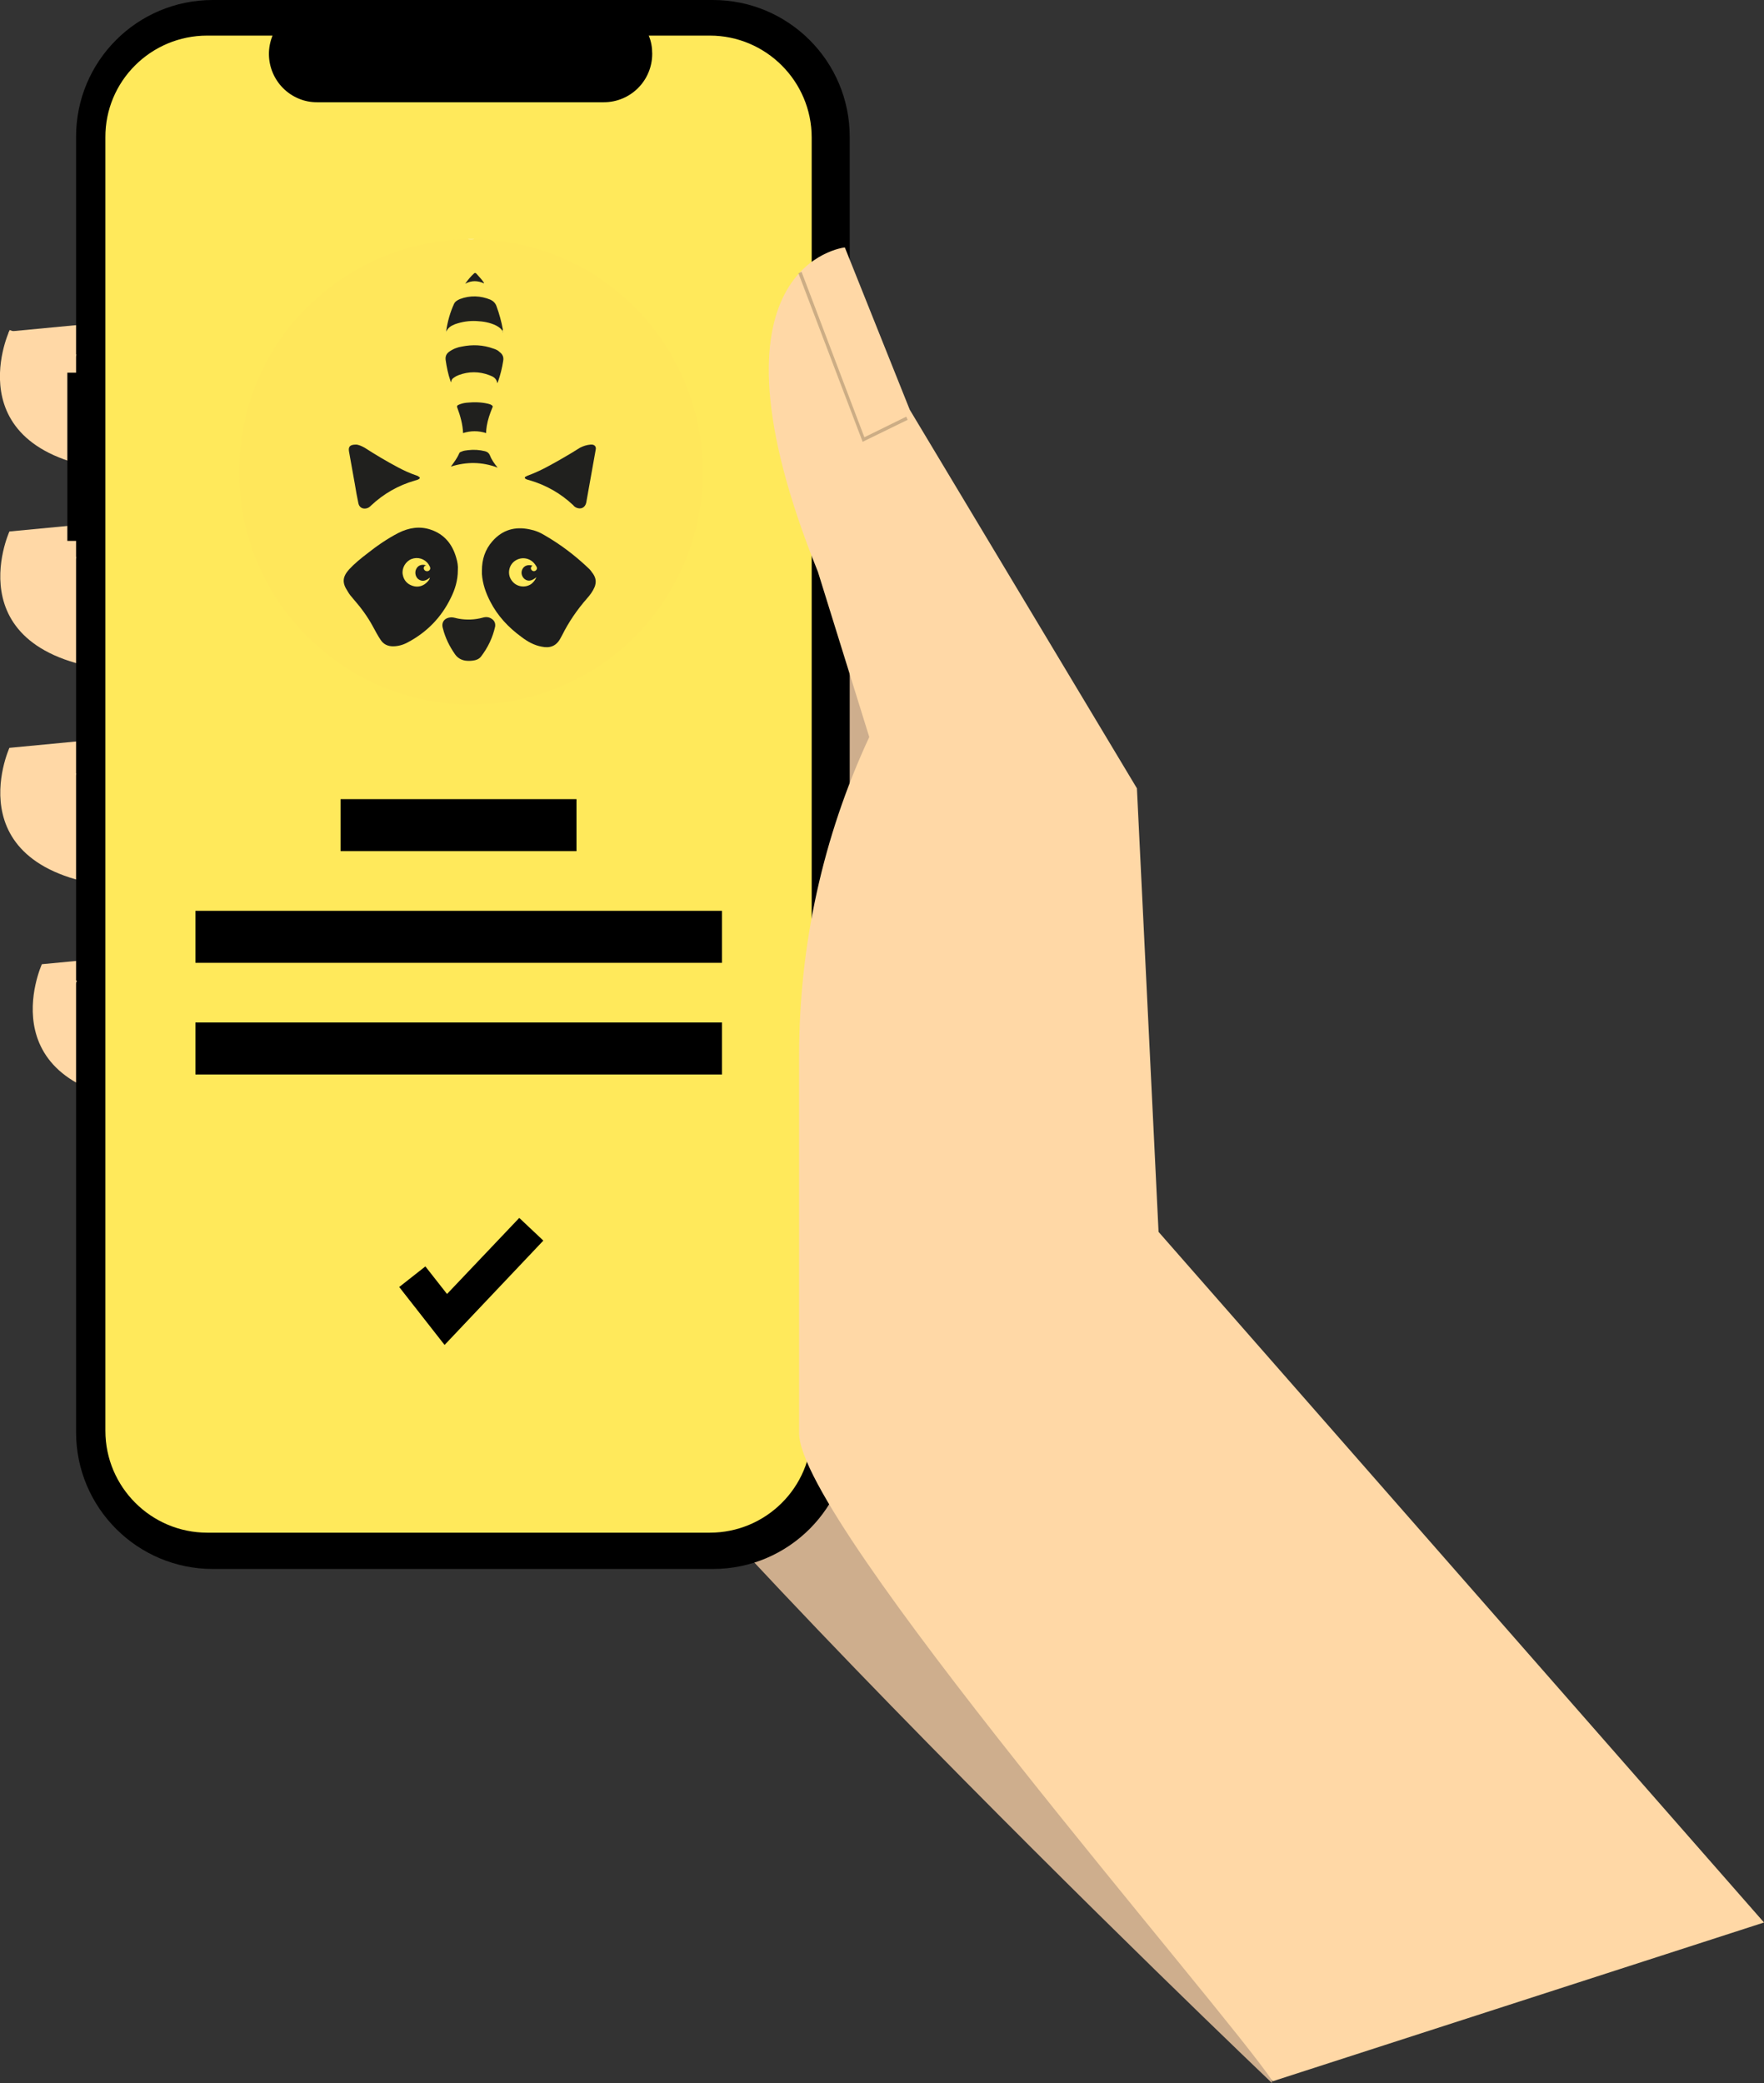 <svg xmlns="http://www.w3.org/2000/svg" xmlns:xlink="http://www.w3.org/1999/xlink" id="Calque_1" x="0px" y="0px" viewBox="0 0 505.5 596.9" style="enable-background:new 0 0 505.5 596.9;" xml:space="preserve"><rect x="0" y="0" width="505.5" height="596.9" fill="#333333" stroke="none"/> <style type="text/css"> .st0{fill:#CEAE8D;} .st1{fill:#FFD8A6;} .st2{fill:#FFE95B;} .st3{opacity:0.2;enable-background:new ;} .st4{fill:#FFF9DD;} .st5{fill:#FFE75B;} .st6{fill:#1E1E1D;} .st7{fill:#20201E;} .st8{fill:#201F1E;} .st9{fill:#AEA676;} .st10{fill:#96906F;} .st11{fill:#FFE95C;} .st12{fill:#FFE85C;} </style> <path class="st0" d="M359.5,500.9l5,96c0,0-211.5-201.3-237.8-260.2s23.2-204.6,23.2-204.6l110,60.4L359.5,500.9z"></path> <path class="st1" d="M35.2,91.9L2.6,95c0,0-17,37.2,35.6,40.3L35.2,91.9z"></path> <path class="st1" d="M35.2,149.2l-32.5,3.1c0,0-17,37.2,35.6,40.3L35.2,149.2z"></path> <path class="st1" d="M35.2,211.2l-32.5,3.1c0,0-17,37.2,35.6,40.3L35.2,211.2z"></path> <path class="st1" d="M44.5,273.2L12,276.3c0,0-17,37.2,35.6,40.3L44.5,273.2z"></path> <path d="M19.3,106.8h2.5V39.2C21.8,17.5,39.3,0,61,0l0,0h143.3c21.6,0,39.2,17.5,39.2,39.2l0,0v371.2c0,21.6-17.5,39.2-39.2,39.2 l0,0H61c-21.6,0-39.2-17.5-39.2-39.2l0,0V155h-2.5V106.8z"></path> <path class="st2" d="M59.4,10.2h18.7c-2.9,7.1,0.5,15.2,7.6,18.1c1.7,0.7,3.4,1,5.2,1H173c7.7,0,13.9-6.2,13.9-13.9 c0-1.8-0.3-3.6-1-5.2h17.5c16.1,0,29.2,13.1,29.2,29.2l0,0V410c0,16.2-13.1,29.2-29.2,29.2h-144c-16.1,0-29.2-13.1-29.2-29.2l0,0 V39.4C30.1,23.3,43.2,10.2,59.4,10.2L59.4,10.2z"></path> <rect x="97.6" y="229" width="67.6" height="14.9"></rect> <rect x="56" y="261" width="150.9" height="14.9"></rect> <rect x="56" y="293" width="150.9" height="14.9"></rect> <path class="st1" d="M505.5,550.9L332,353l-6.2-127.1l-65.1-108.5l-18.6-46.5c0,0-43.4,4.6-7.7,93l14.7,47.3l0,0 c-13.3,28.6-20.1,59.7-20.1,91.2v108.3c0,25.5,121.5,164.4,135.7,185.7l0,0L505.5,550.9z"></path> <polygon class="st3" points="247.2,126.6 260.1,120.3 259.7,119.4 247.7,125.3 229.7,77.9 228.8,78.3 "></polygon> <rect x="11.7" y="88.3" transform="matrix(0.346 -0.938 0.938 0.346 -84.451 75.927)" class="st1" width="1" height="20.4"></rect> <rect x="11.7" y="146.3" transform="matrix(0.346 -0.938 0.938 0.346 -138.876 113.881)" class="st1" width="1" height="20.4"></rect> <rect x="11.7" y="208.3" transform="matrix(0.346 -0.938 0.938 0.346 -197.055 154.452)" class="st1" width="1" height="20.4"></rect> <rect x="16.8" y="274" transform="matrix(0.433 -0.901 0.901 0.433 -241.907 173.969)" class="st1" width="1" height="10.4"></rect> <polygon points="127.4,385.4 114.4,368.8 121.9,362.9 128.1,370.8 148.8,349 155.7,355.5 "></polygon> <g> <path class="st4" d="M135.9,68.5C135.9,68.6,135.9,68.6,135.9,68.5c-0.6,0.3-1.1,0.3-1.7,0.1v-0.1 C134.8,68.5,135.3,68.5,135.9,68.5z"></path> <path class="st5" d="M134.2,68.6c0.6,0,1.2,0,1.7,0c2.2,0,4.4,0.2,6.5,0.4c3.7,0.4,7.3,1.1,10.8,2.1c3.9,1.1,7.7,2.6,11.3,4.4 c4.9,2.4,9.4,5.4,13.5,9c7.3,6.2,12.9,13.6,17,22.2c2.6,5.6,4.5,11.4,5.5,17.5c0.4,2.6,0.7,5.2,0.8,7.8c0.1,2.5,0.1,5,0,7.5 c-0.5,7.9-2.4,15.5-5.6,22.8c-2.7,6-6.1,11.5-10.4,16.5c-5.2,6.1-11.4,11.1-18.4,14.9c-5.6,3.1-11.6,5.3-17.8,6.7 c-2.7,0.6-5.4,1-8.2,1.2c-1.6,0.1-3.2,0.2-4.8,0.3c-0.7,0-1.5,0-2.2,0c-1.6,0-3.2-0.1-4.9-0.3c-2.8-0.2-5.6-0.7-8.4-1.3 c-5.3-1.2-10.4-3-15.2-5.4c-5.2-2.6-9.9-5.8-14.2-9.6c-6.9-6-12.3-13.2-16.2-21.4c-2.3-4.8-4-9.8-5.1-15c-0.6-2.9-1-5.8-1.2-8.8 c-0.2-2.5-0.2-5.1-0.1-7.6c0.2-6.1,1.3-12,3.1-17.8c2.7-8.3,6.9-15.9,12.5-22.6C90,85.5,96.8,80,104.7,75.9 c5.7-2.9,11.8-5,18.1-6.2c2.5-0.5,5-0.8,7.6-1C131.6,68.7,132.9,68.6,134.2,68.6z"></path> <path class="st6" d="M138.1,163.5c0-3.2,0.9-6,3-8.4c2.9-3.3,6.5-4.3,10.7-3.4c1.6,0.3,3,0.9,4.3,1.7c4.5,2.6,8.6,5.7,12.4,9.3 c0.6,0.5,1,1.1,1.5,1.8c0.8,1.2,0.9,2.4,0.4,3.7c-0.5,1.2-1.3,2.3-2.2,3.3c-2.8,3.2-5.2,6.7-7.1,10.5c-0.2,0.4-0.4,0.7-0.6,1.1 c-1.2,2.1-3,2.7-5.3,2.2c-2.2-0.4-4.1-1.5-5.8-2.8c-3.7-2.7-6.8-6-8.9-10.1c-1.3-2.5-2.2-5.1-2.4-7.9 C138.1,164,138.1,163.7,138.1,163.5z"></path> <path class="st6" d="M131.2,163.4c0,2.9-0.8,5.5-2,7.9c-2.7,5.6-6.9,9.9-12.4,12.8c-1.3,0.7-2.7,1.1-4.2,1.1s-2.7-0.6-3.5-1.8 s-1.5-2.5-2.2-3.8c-1.5-2.8-3.4-5.4-5.5-7.8c-0.7-0.8-1.3-1.5-1.8-2.4c-1.6-2.4-1.5-4.1,0.5-6.3c1.5-1.6,3.2-3,4.9-4.3 c2.9-2.3,5.9-4.4,9.2-6.1c3-1.5,6.1-2,9.3-0.9c3.8,1.3,6.1,4.1,7.2,7.9C131.1,161,131.3,162.2,131.2,163.4z"></path> <path class="st7" d="M169.2,127.4c0.1,0,0.3,0,0.5,0c0.8,0.1,1.2,0.7,1,1.5c-0.9,5-1.8,10.1-2.7,15.1c-0.3,1.5-1.6,2.1-3,1.4 c-0.3-0.2-0.5-0.3-0.7-0.6c-3.6-3.4-7.8-5.8-12.6-7.2c-0.4-0.1-0.8-0.2-1.1-0.4s-0.3-0.4,0-0.6c0.2-0.1,0.4-0.2,0.6-0.3 c3.6-1.3,6.9-3.2,10.2-5.1c1.6-0.9,3.2-1.9,4.8-2.9C167.2,127.8,168.1,127.5,169.2,127.4z"></path> <path class="st7" d="M102,127.4c0.7,0,1.6,0.4,2.5,0.9c3.1,2,6.3,3.9,9.5,5.6c1.7,0.9,3.4,1.7,5.2,2.3c0.3,0.1,0.6,0.2,0.8,0.4 c0.4,0.2,0.4,0.5,0,0.7c-0.3,0.2-0.7,0.3-1.1,0.4c-4.8,1.4-9,3.8-12.6,7.2c-0.4,0.4-0.8,0.7-1.4,0.8c-1.1,0.2-2-0.4-2.2-1.5 c-0.4-1.8-0.7-3.6-1-5.4c-0.6-3.2-1.1-6.3-1.7-9.5C99.8,128,100.3,127.4,102,127.4z"></path> <path class="st7" d="M129.3,176.9c0.8,0,1.5,0.3,2.2,0.4c2.3,0.4,4.6,0.3,6.8-0.3c1-0.3,1.9-0.2,2.7,0.4c0.7,0.5,1,1.2,0.9,2.1 c-0.7,3.2-2.1,6.1-4.1,8.7c-0.6,0.7-1.4,1-2.3,1.1c-0.7,0.1-1.5,0.1-2.2,0c-1.2-0.2-2.2-0.8-2.9-1.8c-1.6-2.3-2.8-4.7-3.5-7.5 C126.4,178.3,127.4,177,129.3,176.9C129.2,176.9,129.3,176.9,129.3,176.9z"></path> <path class="st7" d="M129.3,109.5c-0.2,0-0.1-0.2-0.2-0.3c-0.7-2-1.1-4-1.4-6.1c-0.1-1,0.2-1.7,1-2.3c1.1-0.8,2.4-1.3,3.7-1.5 c3-0.6,6-0.5,9,0.6c0.7,0.2,1.3,0.5,1.8,1c0.8,0.6,1.2,1.4,1,2.5c-0.3,2-0.8,4-1.5,6c0,0.1-0.1,0.2-0.2,0.4 c-0.2-1.4-1.2-1.9-2.3-2.3c-2.9-1.1-5.9-1.1-8.8,0c-0.5,0.2-0.9,0.4-1.3,0.7C129.6,108.5,129.3,108.9,129.3,109.5z"></path> <path class="st7" d="M144,94.9c-0.4-0.8-1.1-1.2-1.8-1.6c-1.8-0.9-3.7-1.2-5.7-1.3c-2.1-0.1-4.1,0.2-6.1,0.9 c-1,0.4-1.9,0.9-2.4,1.9c-0.2,0-0.1-0.1-0.1-0.2c0.4-2.6,1.1-5.1,2.2-7.5c0.3-0.7,1-1.1,1.7-1.4c2.9-1.1,5.9-1,8.8,0.2 c0.8,0.4,1.4,1,1.7,1.9c0.8,2.2,1.4,4.4,1.8,6.6C144,94.6,144,94.8,144,94.9S144,95,144,94.9z"></path> <path class="st7" d="M132.7,124.1c-0.1-2.5-0.8-5-1.7-7.4c-0.1-0.3,0-0.4,0.2-0.6c0.8-0.4,1.6-0.6,2.5-0.7c2.1-0.2,4.1-0.2,6.2,0.3 c0.4,0.1,0.7,0.2,1,0.4c0.3,0.2,0.4,0.4,0.2,0.7c-0.7,1.7-1.3,3.4-1.6,5.2c-0.1,0.7-0.2,1.4-0.2,2.1 C137.1,123.4,134.9,123.4,132.7,124.1z"></path> <path class="st7" d="M129.2,133.7c0.9-1.2,1.8-2.4,2.4-3.8c0.1-0.3,0.4-0.4,0.7-0.5c0.6-0.3,1.2-0.3,1.8-0.4 c1.7-0.2,3.3-0.1,4.9,0.3c0.7,0.2,1.1,0.5,1.4,1.2c0.5,1.3,1.3,2.4,2.2,3.5C138.1,132.3,133.7,132.3,129.2,133.7z"></path> <path class="st8" d="M138.7,81.2c-1.8-0.8-3.5-0.9-5.4,0.1c0.8-1.1,1.6-2.1,2.5-2.9c0.2-0.2,0.4-0.3,0.7,0c0.7,0.8,1.5,1.6,2.1,2.5 C138.6,80.9,138.7,81,138.7,81.2z"></path> <path class="st9" d="M127.9,94.7c0,0.1,0.1,0.1,0.1,0.2s-0.1,0.2-0.1,0.3C127.8,94.9,127.8,94.8,127.9,94.7z"></path> <path class="st10" d="M144,94.9L144,94.9c0.2,0.1,0.2,0.2,0.1,0.4C144,95.2,144,95,144,94.9z"></path> <path class="st11" d="M152.6,162.1c-1.3-0.4-2.4,0-2.9,1s-0.2,2.1,0.6,2.8c1,0.8,2.1,0.6,3.4-0.5c-0.3,0.8-0.8,1.4-1.4,1.9 c-1.8,1.3-4.4,0.9-5.7-1c-1.3-1.8-0.8-4.4,1-5.6c1.9-1.3,4.4-0.8,5.7,1c0.1,0.2,0.3,0.4,0.4,0.6c0.3,0.5,0.2,0.9-0.2,1.2 s-0.9,0.2-1.2-0.2S152.1,162.4,152.6,162.1C152.5,162.1,152.6,162.1,152.6,162.1z"></path> <path class="st12" d="M122.1,162c-1.2-0.4-2.3,0-2.8,1c-0.5,0.9-0.3,2.2,0.5,2.9c1,0.8,2.1,0.7,3.4-0.4c-0.1,0.5-0.4,0.9-0.7,1.2 c-1.1,1.2-2.6,1.7-4.2,1.2s-2.6-1.6-2.9-3.3c-0.3-1.8,0.8-3.7,2.5-4.4c1.8-0.7,3.8-0.1,4.9,1.5c0.1,0.2,0.3,0.5,0.4,0.7 c0.2,0.5,0.1,0.9-0.4,1.2c-0.4,0.2-0.9,0.1-1.2-0.3c-0.3-0.4-0.2-0.9,0.2-1.2C121.9,162.1,122,162.1,122.1,162z"></path> </g> </svg>